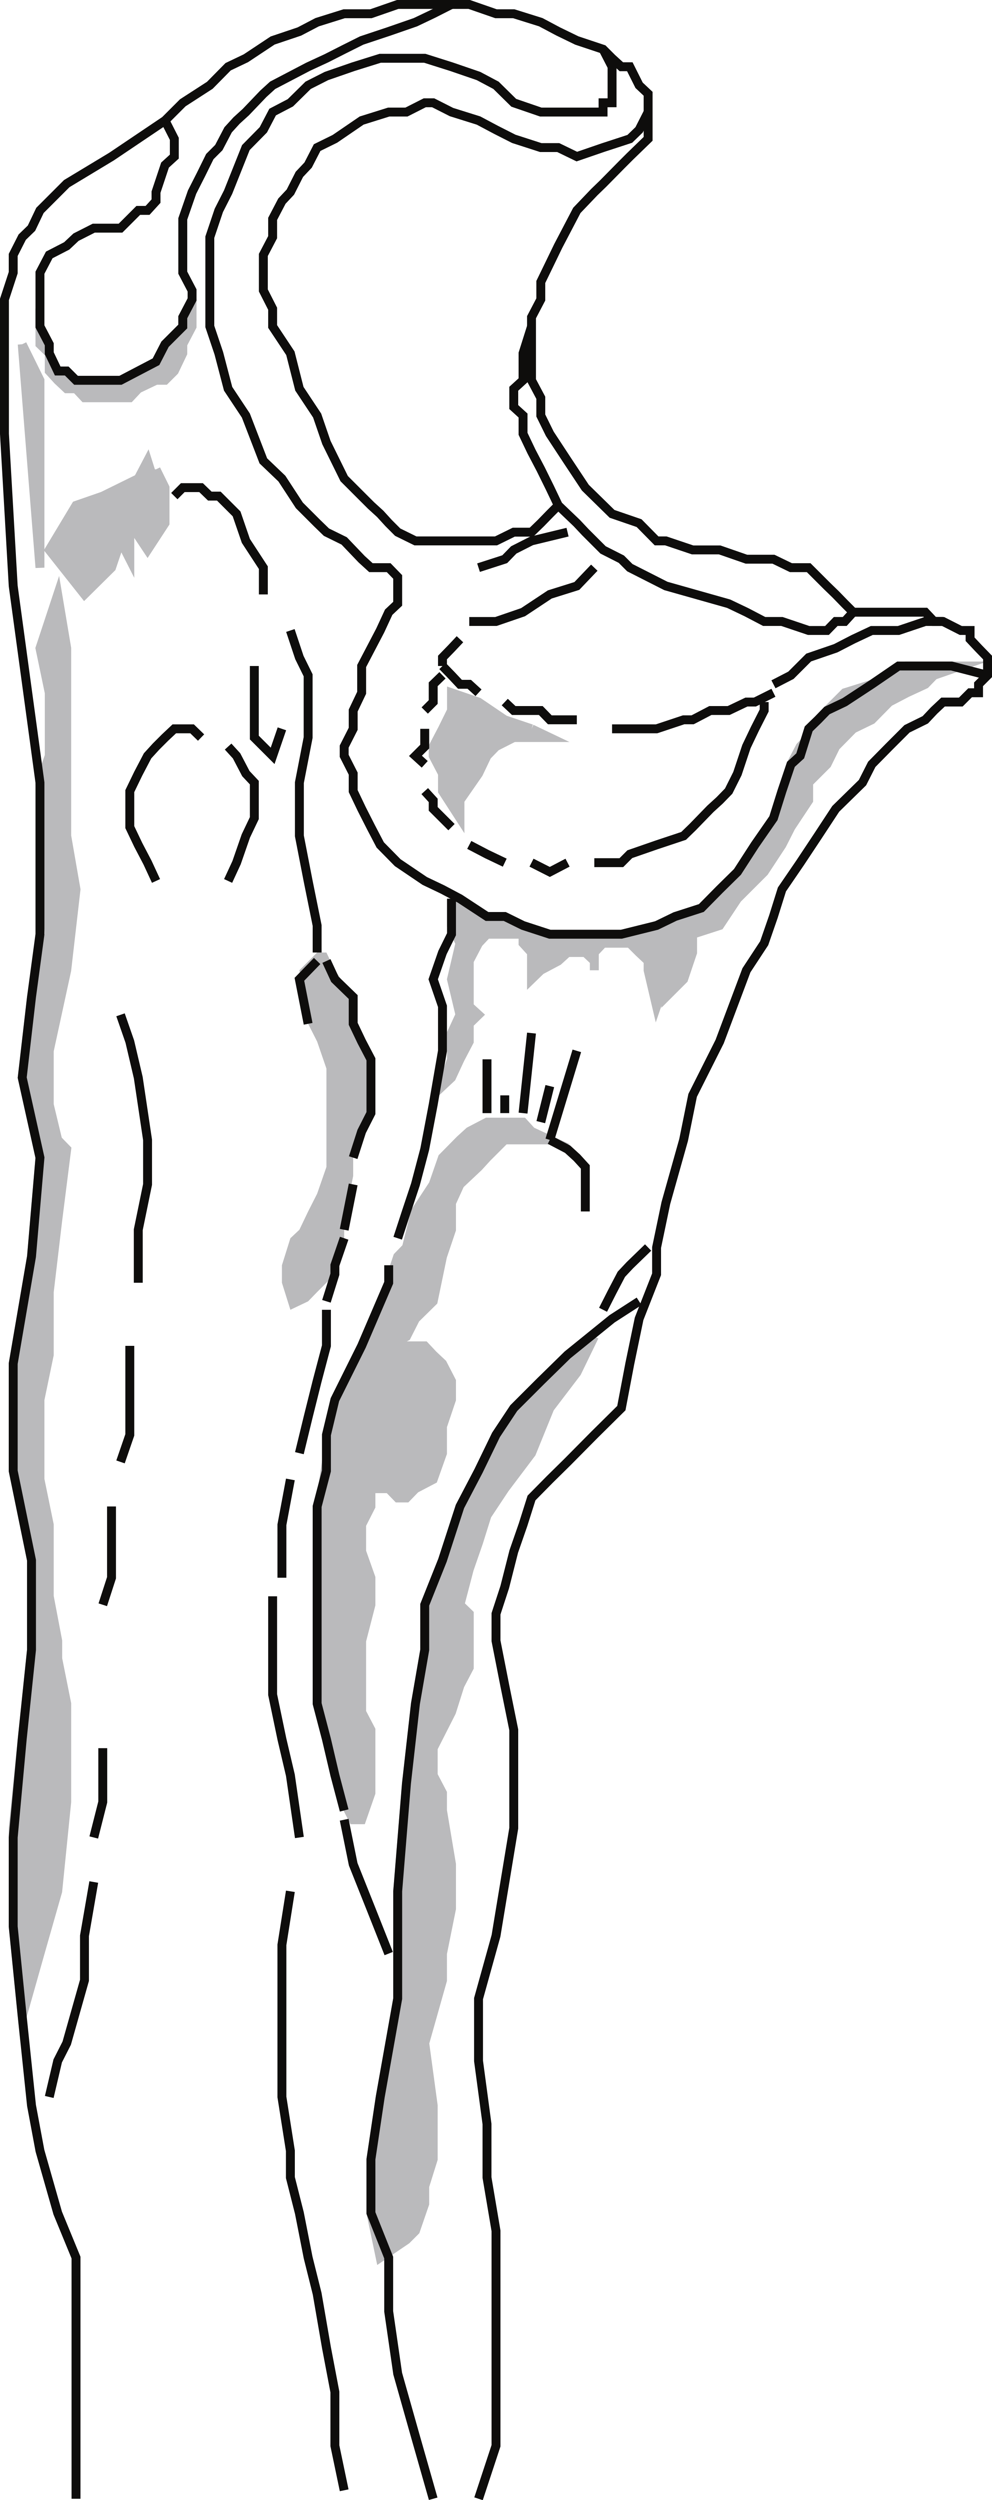 <svg xmlns="http://www.w3.org/2000/svg" width="363.266" height="915.344"><path fill="#bababc" stroke="#bababc" stroke-miterlimit="10" stroke-width="3.266" d="m70.336 109.633-3.402 6.5v3.398l-6.5 6.5-3.301 6.403-13 6.797H27.836l-3.402-3.399h-3.301l-3.098-6.5v-3.3l-3.402-6.5v6.5l3.402 3.3v6.5l3.098 3.399 3.3 3.101h3.403l3.098 3.301h16.601l3.098-3.3 6.5-3.102h3.3l3.403-3.399 3.098-6.5v-3.3l3.402-6.5v-9.899m-13.203 62.199 3.3 6.7v13l-6.398 9.8-6.5-9.8v13.199l-3.402-6.7-3.297 9.801-9.902 9.801-12.899-16.3 9.801-16.302 9.797-3.398 13-6.402 3.402-6.5 3.098 9.8v-6.699m108.203 157.199 13 6.5 6.5 3.301 6.7 3.2h39.097l9.8-3.2 9.903-3.3 6.5-3.098 6.7-6.801 6.5-6.402 6.398-6.5 6.8-13.2 3.102-9.898 3.297-9.8 3.402-6.5 3.098-3.302 6.703-9.898 6.5-6.5 9.899-3.102 9.8-3.3 3.098-3.399h19.703l-9.8 3.399-3.2 3.3-6.703 3.102-6.5 3.398-6.398 6.5-6.801 3.301-6.399 6.5-3.199 6.5-6.703 6.7v6.5l-6.5 9.8-3.297 6.5-6.5 9.899-9.8 9.8-6.5 9.801-9.903 3.2v6.699l-3.297 9.8-6.5 6.5v-6.5l-3.402 9.903-3.098-13.203v-3.399l-3.3-3.101-3.403-3.399h-9.797l-3.203 3.399v6.5-3.399l-3.297-3.101h-6.5l-3.402 3.101-6.399 3.399-3.402 3.3v-9.8l-3.098-3.399v-3.3h-13.199l-3.101 3.3-3.399 6.5v16.602l3.399 3.097-3.399 3.301v6.5l-3.402 6.5-3.098 6.7-3.3 3.101 3.3-9.8v-9.602l3.098-6.7-3.098-13 3.098-13.199-3.098-6.5v-9.8M126.035 659.73l-3.402-9.796-3.098-16.602-3.402-19.398V558.23l3.402-23 3.098-13 3.402-9.797 9.801-23.102 9.797-29.3 3.203-3.301 3.297-13.2 6.5-9.898 3.402-9.8 6.399-6.5 3.402-3.102 6.5-3.399h13.2l3.097 3.399 6.703 3.101h-16.5l-6.5 6.5-3.101 3.399-6.801 6.402-3.098 6.8v9.798l-3.3 9.8-3.403 16.403-6.5 6.398-3.297 6.5-6.5 3.399h13.2l3.097 3.3 3.402 3.2 3.301 6.402v6.8l-3.3 9.798v9.8l-3.403 9.602-6.5 3.398-3.297 3.403h-3.203l-3.297-3.403h-6.5v-3.398 9.898l-3.402 6.7v9.8l3.402 9.602v9.898l-3.402 13.2v26.101l3.402 6.5v23.102l-3.402 9.797h-3.098l-3.3-6.5"/><path fill="#bababc" d="m112.836 374.832-3.203-19.601 6.5-6.5h3.402l3.098 6.5 6.703 9.8v6.5l3.098 6.7 3.402 6.5v22.8l-3.402 6.7-3.098 9.601v6.7l-3.3 16.3v6.5l-3.403 6.7v6.5l-6.5 6.5-3.297 3.402-6.5 3.097-3.101-9.898v-6.402l3.101-9.899 3.297-3.101 3.203-6.7 3.297-6.5 3.402-9.8v-36l-3.402-9.899-3.297-6.5"/><path fill="none" stroke="#0e0d0c" stroke-miterlimit="10" stroke-width="3.266" d="m207.836 194.832-13.203 3.2-6.5 3.3-3.297 3.399-9.601 3.101"/><path fill="#bababc" d="m8.133 126.031 6.5 81.801v-68.601zm0 0"/><path fill="none" stroke="#bababc" stroke-miterlimit="10" stroke-width="3.266" d="m8.133 126.031 6.5 81.801v-68.601l-6.5-13.2"/><path fill="#bababc" stroke="#bababc" stroke-miterlimit="10" stroke-width="3.266" d="m194.633 266.832-9.797-3.3-9.601-6.5-9.899-3.399v6.5l-3.3 6.7-3.403 6.5v3.398l3.402 6.5v6.402l6.399 9.898v-6.5l6.8-9.8 3.102-6.5 3.297-3.399 6.5-3.3h13.203l-6.703-3.2"/><path fill="none" stroke="#0e0d0c" stroke-miterlimit="10" stroke-width="3.266" d="m237.336 41.031-3.3 6.5-3.403 3.301-9.797 3.2-9.601 3.3-6.801-3.3h-6.399l-9.902-3.2-6.5-3.3-6.398-3.399-9.899-3.102-6.703-3.398h-3.098l-6.699 3.398h-6.5l-9.902 3.102-9.801 6.7-6.5 3.198-3.297 6.403-3.203 3.398-3.297 6.5-3.101 3.301-3.399 6.5v6.7l-3.402 6.5v13l3.402 6.698v6.5l6.5 9.801 3.297 13 6.5 9.801 3.402 9.898 6.5 13.2 6.399 6.402 3.402 3.398 3.399 3.102 3.101 3.398 3.297 3.301 6.5 3.2h29.5l6.5-3.2h6.5l3.402-3.3 3.301-3.399 3.098-3.102M126.035 911.73l-3.402-16.296V875.73l-3.098-16.297-3.402-19.703-3.297-13.2-3.203-16.3-3.297-13v-9.797l-3.101-19.703v-55.7l3.101-19.597m-72-19.703 3.297-13v-19.699M18.035 767.73l3.098-13.199 3.3-6.5 6.5-23v-16.3l3.403-19.7m49.199-366.5 3.098-6.699 3.402-9.8 3.098-6.5v-13l-3.098-3.301-3.402-6.5-3.098-3.399M50.633 469.633v-19.402l3.402-16.598v-16.3l-3.402-22.802-3.098-13.199-3.402-9.8m0 163.698 3.402-9.898v-32.601m-9.902 94.8 3.203-9.898v-26.102m153.797-235.699 6.703 3.399 6.5-3.399m-36-6.5 6.5 3.399 6.5 3.101m-13-88.301h9.797l9.902-3.398 9.801-6.5 9.899-3.102 6.398-6.699m-49.199 26.199-3.098 3.301-3.3 3.399v3.101m-.001 3.398-3.402 3.301v6.5l-3.098 3.102m0 29.5 3.098 3.398v3.102l3.402 3.398 3.301 3.301m-9.801-36v6.5l-3.402 3.399 3.402 3.101m6.5-36 3.301 3.399 3.098 3.3h3.402l3.399 3.102m9.601 3.398 3.297 3.102h9.902l3.301 3.398h9.899m12.898 3.301h16.3l9.903-3.3h3.297l6.5-3.399h6.703l6.5-3.102h3.098l6.8-3.398m-153.898 180-3.3 16.598m-9.903-98.399-6.5 6.7 3.203 16.3m6.699 101.602 3.098-9.903v-3.3l3.402-9.899m-22.8 124.301v-19.402l3.101-16.598M93.133 243.832v26.2l6.703 6.699 3.399-9.899m108 117.898-9.899 32.602m-9.801-9.801 3.098-29.3m-16.297 9.601v19.7m6.5-.001v-6.5m13.199 9.801 3.301-13.199m-91.703 134.398 3.203-13.199 3.297-13.199 3.402-12.902v-13.2m6.5 186.699 3.301 16.301 6.5 16.301 6.5 16.399m-32.703-42.501-3.297-22.796-3.101-13.203-3.399-16.297v-36m137.5-127.704-6.703 6.5-3.098 3.301-3.402 6.5-3.297 6.5m-91.5-55.699 3.098-9.601 3.402-6.7v-19.699l-3.402-6.5-3.098-6.5v-9.8l-6.703-6.5-3.098-6.7m94.801 91.699v-16.3l-3.101-3.399-3.399-3.101-6.5-3.399m-59 45.898v6.403l-9.902 23.098-9.801 19.703-3.098 12.898v13.2l-3.402 13v72.199l3.402 13 3.098 13.203 3.402 12.898M73.633 270.031l-3.297-3.199h-6.5l-3.402 3.2-3.301 3.3-3.098 3.399-3.402 6.5-3.098 6.402v13.2l3.098 6.5 3.402 6.5 3.098 6.698m88.5 130.801 3.203-9.8 3.297-9.899 3.402-12.902 3.098-16.297 3.402-19.703v-16.297l-3.402-9.903 3.402-9.8 3.301-6.7v-13"/><path fill="#bababc" stroke="#bababc" stroke-miterlimit="10" stroke-width="3.266" d="m217.633 489.332-6.398 13.2-9.899 13-6.703 16.5-9.797 13-6.5 9.8-3.101 9.899-3.399 9.8-3.402 13 3.402 3.301v19.7l-3.402 6.5-3.098 9.8-3.3 6.5-3.403 6.7v9.902l3.402 6.5v6.398l3.301 19.7v16.3l-3.3 16.399v9.8l-6.5 23 3.097 22.801v19.7l-3.098 9.902v6.398l-3.402 9.899-3.297 3.3-9.601 6.5-3.399-16.3v-19.7l3.399-22.8 6.398-36v-39.297l3.203-39.403 3.297-29.3 3.402-19.7v-16.5l6.5-16.3 6.399-19.7 6.8-13 6.399-13.199 6.5-9.8 9.902-9.899 19.598-16.3"/><path fill="none" stroke="#0e0d0c" stroke-miterlimit="10" stroke-width="3.266" d="m158.633 914.832-6.5-22.8-6.5-23-3.297-22.801v-19.7l-6.5-16.3v-19.7l3.399-22.8 6.398-36v-39.297l3.203-39.403 3.297-29.3 3.402-19.7v-16.5l6.5-16.3 6.399-19.7 6.8-13 6.399-13.199 6.5-9.8 9.902-9.899 9.801-9.602 16.297-13.199 9.902-6.398"/><path fill="#bababc" stroke="#bababc" stroke-miterlimit="10" stroke-width="3.266" d="m14.633 286.531 3.402 55.5-6.5 23-3.402 29.5 6.5 29.301-3.098 36.2-6.699 39.199v39.3l6.7 32.7v32.8l-3.403 32.7-3.297 32.601v36l3.297 32.899 6.5-23 6.5-22.797 3.3-32.703v-36l-3.3-16.5v-6.5l-3.098-16.297V558.23l-3.402-16.598v-29.2l3.402-16.402v-23l3.098-26.199 3.3-26.101-3.3-3.399-3.098-12.898V384.73l6.399-29.5 3.402-29.598-3.402-19.602v-68.699l-3.301-19.699-6.5 19.7 3.402 16.3v23.098l-3.402 9.8"/><path fill="none" stroke="#0e0d0c" stroke-miterlimit="10" stroke-width="3.266" d="M116.133 348.73v-9.898l-3.297-16.3-3.203-16.5v-19.5l3.203-16.5V247.23l-3.203-6.5-3.297-9.899m-42.5-49.198 3.098-3.102h6.699l3.203 3.102h3.297l6.5 6.5 3.402 9.898 6.399 9.801v9.801m121.199 98.199h9.902l3.098-3.101 9.8-3.399 9.903-3.3 3.297-3.2 6.5-6.699 3.402-3.102 3.301-3.398 3.2-6.402 3.3-9.899 3.098-6.5 3.402-6.699v-3.102m-85.203-137.5-3.098 9.801v9.899l-3.402 3.101v6.7l3.402 3.101v6.7l3.098 6.5 3.402 6.5 3.301 6.698 3.098 6.5 6.8 6.5 3.102 3.301 6.5 6.5 6.7 3.399 3.097 3.101 6.703 3.399 6.5 3.3 23 6.5 6.5 3.102 6.5 3.398h6.5l9.797 3.301h6.703l3.2-3.3h3.3l3.098-3.399m32.902 3.398h-6.5l-9.8 3.301h-9.801l-6.801 3.2-6.399 3.3-9.902 3.399-6.5 6.5-6.398 3.3M60.434 44.133l3.402 6.7v6.5l-3.402 3.1-3.301 9.9v3.3l-3.098 3.398h-3.402l-3.098 3.102-3.402 3.398h-9.797l-6.5 3.301-3.402 3.2-6.399 3.3-3.402 6.5v19.7l3.402 6.5v3.3l3.098 6.5h3.3l3.403 3.399h16.297l13-6.797 3.3-6.403 6.5-6.5v-3.398l3.403-6.5v-3.3l-3.402-6.5v-19.7l3.402-9.8 3.297-6.5 3.203-6.5 3.297-3.302 3.402-6.5 3.098-3.398 3.402-3.102 6.399-6.699 3.402-3.101 13-6.797 6.7-3.102 6.5-3.3 6.398-3.2 9.902-3.3 9.797-3.399 6.5-3.102 6.703-3.398"/><path fill="none" stroke="#0e0d0c" stroke-miterlimit="10" stroke-width="3.266" d="m220.836 18.031 3.297 6.403v13.199h-3.297v3.398h-22.8l-9.903-3.398-6.5-6.402-6.398-3.399-9.899-3.398-9.8-3.102h-16.301l-9.899 3.102-9.8 3.398-6.7 3.399-6.5 6.402-6.5 3.398-3.402 6.5-6.399 6.5-6.5 16.301-3.402 6.7-3.297 9.8v32.7l3.297 9.8 3.402 13 6.5 9.801 6.399 16.598 6.8 6.5 6.399 9.8 6.5 6.5 3.402 3.301 6.5 3.2 6.399 6.699 3.402 3.101h6.5l3.297 3.399v9.8l-3.297 3.102-3.101 6.7-3.399 6.5-3.402 6.5v9.8l-3.098 6.5v6.7l-3.3 6.5v3.398l3.3 6.5v6.402l3.098 6.5 3.402 6.7 3.399 6.5 6.398 6.5 9.902 6.698 6.5 3.102 6.399 3.398 9.902 6.5h6.5l6.7 3.301 9.8 3.2h26.2l12.898-3.2 6.8-3.3 9.602-3.098 6.7-6.801 6.5-6.402 6.398-9.899 6.8-9.8 3.102-9.899 3.297-9.8 3.402-3.102 3.098-9.899 3.402-3.3 3.301-3.399 6.5-3.102 9.899-6.5 9.8-6.699h19.399l13.199 3.399"/><path fill="none" stroke="#0e0d0c" stroke-miterlimit="10" stroke-width="3.266" d="M27.836 914.832v-88.3l-6.703-16.301-6.5-22.797-3.098-16.602-3.402-32.601-3.297-32.899v-32.601l3.297-36 3.402-32.7v-32.8l-6.699-32.7v-39.3l6.7-39.2 3.097-36.199-6.5-29.3 3.402-29.5 3.098-23v-55.5l-9.797-72-3.203-55.7v-49.199l3.203-9.8v-6.5l3.297-6.5 3.402-3.302 3.098-6.5 9.8-9.8 16.403-9.899 19.598-13.199 6.5-6.5 9.902-6.402 6.7-6.797 6.5-3.102 9.8-6.5 9.797-3.3 6.5-3.399 9.902-3.102h9.801l9.797-3.398h26.203l9.797 3.398h6.5l9.902 3.102 6.399 3.398 6.8 3.301 9.602 3.2 3.297 3.3 3.402 3.102h3.098l3.402 6.797 3.301 3.101v16.5l-3.3 3.2-3.403 3.3-3.098 3.102-6.699 6.797-3.203 3.101-6.398 6.7-3.399 6.5-3.402 6.5-3.098 6.402-3.3 6.797v6.402l-3.403 6.5v23.098l3.402 6.402v6.5l3.301 6.7 6.5 9.898 6.5 9.8 9.797 9.602 9.902 3.398 6.399 6.5h3.402l9.797 3.301h9.902l9.801 3.399h9.899l6.398 3.101h6.5l3.402 3.399 3.301 3.3 3.2 3.102 3.3 3.398 3.098 3.102h26.402l3.2 3.398h3.3l6.5 3.301h3.399v3.2l3.101 3.3 3.297 3.399v6.5l-3.297 3.3v3.102h-3.101l-3.399 3.398h-6.5l-3.3 3.102-3.2 3.398-6.703 3.301-6.5 6.5-6.398 6.5-3.399 6.7-9.8 9.601-6.5 9.898-6.5 9.801-6.7 9.801-3.101 9.898-3.399 9.801-6.5 9.899-9.8 26.101-9.903 19.7-3.297 16.3-6.5 23.102-3.402 16.297v9.8l-6.399 16.301-3.402 16.399-3.098 16.3-9.902 9.801-9.797 9.899-6.5 6.402-6.703 6.8-3.098 9.798-3.402 9.8-3.297 13-3.203 9.801v9.899l3.203 16.3 3.297 16.301v36l-6.5 39.399-6.398 23v22.8l3.101 23.102v19.598l3.297 19.5v78.703l-6.398 19.398"/></svg>
